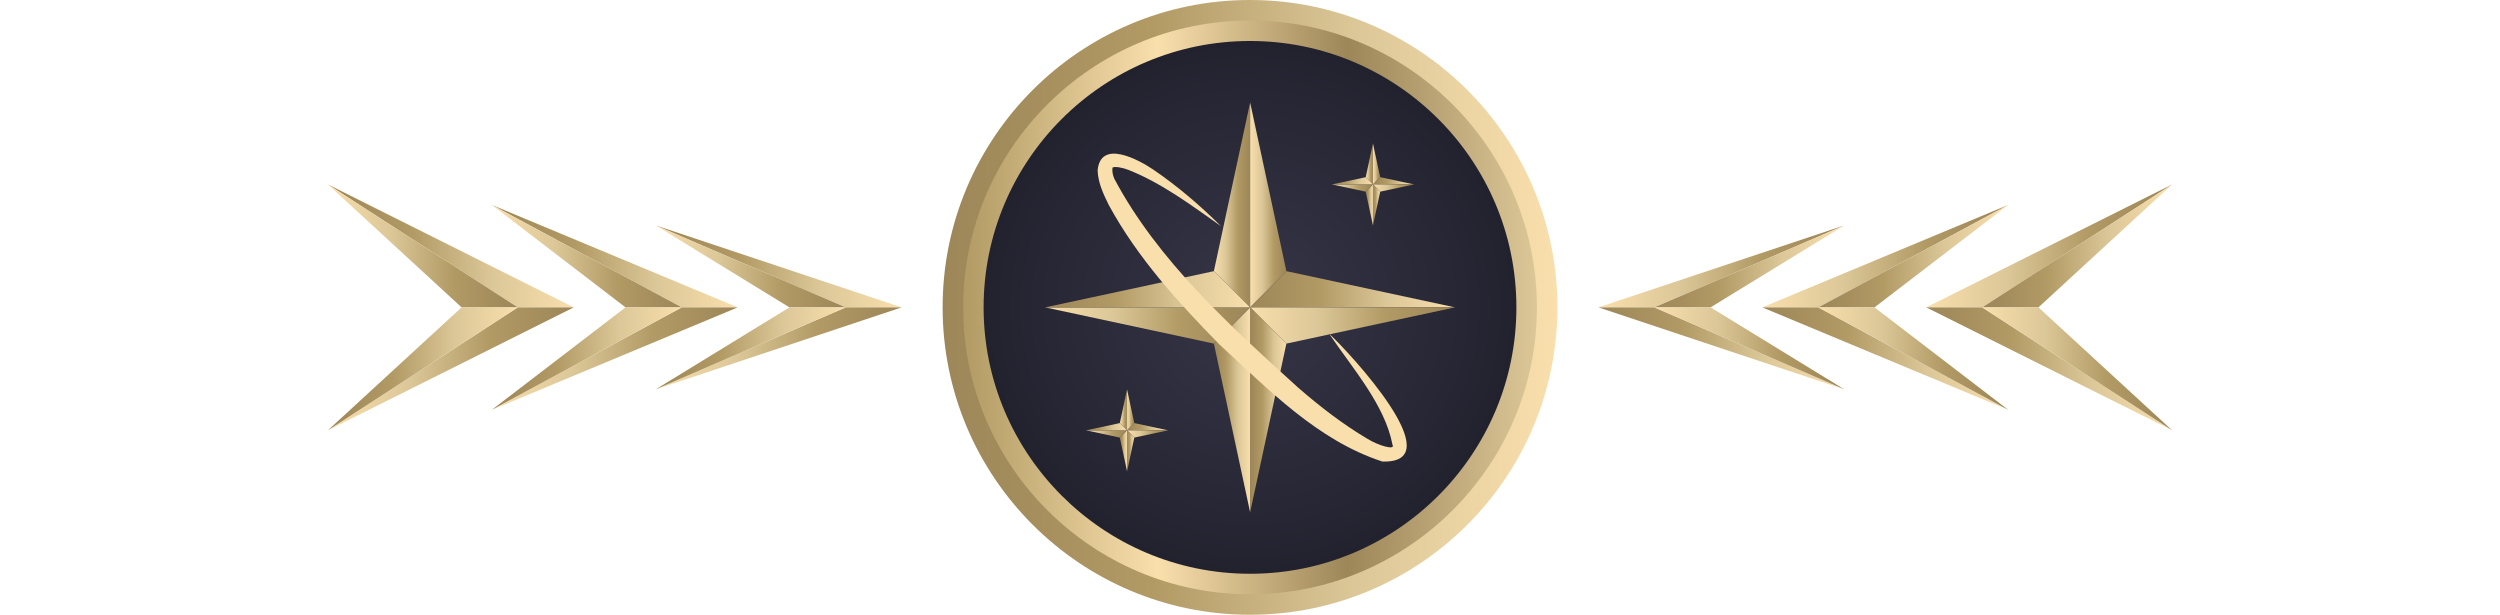 <svg xmlns="http://www.w3.org/2000/svg" width="122" height="30" fill="none"><path fill="url(#a)" d="M94 15h2.732L106 9l-12 6Z"/><path fill="url(#b)" d="M99.475 15h-2.743L106 9l-6.525 6Z"/><path fill="url(#c)" d="M94 15h2.732L106 21l-12-6Z"/><path fill="url(#d)" d="M99.475 15h-2.743L106 21l-6.525-6Z"/><path fill="url(#e)" d="M86 15h2.732L98 10l-12 5Z"/><path fill="url(#f)" d="M91.475 15h-2.743L98 10l-6.525 5Z"/><path fill="url(#g)" d="M86 15h2.732L98 20l-12-5Z"/><path fill="url(#h)" d="M91.475 15h-2.743L98 20l-6.525-5Z"/><path fill="url(#i)" d="M78 15h2.732L90 11l-12 4Z"/><path fill="url(#j)" d="M83.475 15h-2.743L90 11l-6.525 4Z"/><path fill="url(#k)" d="M78 15h2.732L90 19l-12-4Z"/><path fill="url(#l)" d="M83.475 15h-2.743L90 19l-6.525-4Z"/><path fill="url(#m)" d="M61 30c8.284 0 15-6.716 15-15 0-8.284-6.716-15-15-15-8.284 0-15 6.716-15 15 0 8.284 6.716 15 15 15Z"/><path fill="url(#n)" d="M61 29c-7.726 0-14-6.285-14-14S53.274 1 61 1s14 6.285 14 14-6.285 14-14 14Z"/><path fill="url(#o)" d="M61 28c-7.163 0-13-5.826-13-13S53.826 2 61 2s13 5.826 13 13-5.826 13-13 13Z"/><path fill="url(#p)" d="M54.648 20.646 55 21v-2l-.353 1.646Z"/><path fill="url(#q)" d="M55.355 20.646 55 21v-2l.354 1.646Z"/><path fill="url(#r)" d="M55.355 20.646 55 21H57l-1.645-.354Z"/><path fill="url(#s)" d="M55.355 21.354 55 21H57l-1.645.354Z"/><path fill="url(#t)" d="M55.355 21.354 55 21v2l.354-1.646Z"/><path fill="url(#u)" d="M54.648 21.354 55 21v2l-.353-1.646Z"/><path fill="url(#v)" d="M54.648 21.354 55 21H53l1.648.354Z"/><path fill="url(#w)" d="M54.648 20.646 55 21H53l1.648-.354Z"/><path fill="url(#x)" d="M66.648 8.646 67 9V7l-.353 1.646Z"/><path fill="url(#y)" d="M67.355 8.646 67 9V7l.354 1.646Z"/><path fill="url(#z)" d="M67.355 8.646 67 9H69l-1.645-.354Z"/><path fill="url(#A)" d="M67.355 9.354 67 9H69l-1.645.354Z"/><path fill="url(#B)" d="M67.355 9.354 67 9v2l.354-1.646Z"/><path fill="url(#C)" d="M66.648 9.354 67 9v2l-.353-1.646Z"/><path fill="url(#D)" d="M66.648 9.354 67 9H65l1.648.354Z"/><path fill="url(#E)" d="M66.648 8.646 67 9H65l1.648-.354Z"/><path fill="url(#F)" d="M59.24 13.232 61.006 15V5l-1.768 8.232Z"/><path fill="url(#G)" d="M62.775 13.232 61.007 15V5l1.768 8.232Z"/><path fill="url(#H)" d="M62.775 13.232 61.007 15h9.997l-8.229-1.768Z"/><path fill="url(#I)" d="M62.775 16.768 61.007 15h9.997l-8.229 1.768Z"/><path fill="url(#J)" d="M62.775 16.768 61.007 15v10l1.768-8.232Z"/><path fill="url(#K)" d="M59.24 16.768 61.006 15v10l-1.768-8.232Z"/><path fill="url(#L)" d="M59.24 16.768 61.006 15H51l8.24 1.768Z"/><path fill="url(#M)" d="M59.24 13.232 61.006 15H51l8.24-1.768Z"/><path fill="#F9DFAC" d="M64.91 16.33c.9.836 6.011 6.3 2.55 6.193-3.192-1.04-5.592-3.558-7.96-5.722-2.014-2.057-3.975-4.2-5.39-6.793-.256-.525-.524-1.071-.546-1.692.14-1.543 2.015-.515 2.711-.043 1.21.825 2.293 1.757 3.31 2.764-1.446-1.018-2.87-2.09-4.51-2.743-.29-.118-.675-.182-.782-.118-.032.129 0 .365.086.547 2.121 3.996 5.657 7.189 8.978 10.2 1.06.921 2.186 1.789 3.365 2.485.546.343 1.392.579 1.232.3-.365-1.939-1.94-3.717-3.054-5.367l.01-.011Z"/><path fill="url(#N)" d="M28 15H25.27L16 9l12 6Z"/><path fill="url(#O)" d="M22.526 15h2.743L16 9l6.525 6Z"/><path fill="url(#P)" d="M28 15H25.27L16 21l12-6Z"/><path fill="url(#Q)" d="M22.526 15h2.743L16 21l6.525-6Z"/><path fill="url(#R)" d="M36 15H33.27L24 10l12 5Z"/><path fill="url(#S)" d="M30.526 15h2.743L24 10l6.525 5Z"/><path fill="url(#T)" d="M36 15H33.27L24 20l12-5Z"/><path fill="url(#U)" d="M30.526 15h2.743L24 20l6.525-5Z"/><path fill="url(#V)" d="M44 15H41.27L32 11l12 4Z"/><path fill="url(#W)" d="M38.526 15h2.743L32 11l6.525 4Z"/><path fill="url(#X)" d="M44 15H41.27L32 19l12-4Z"/><path fill="url(#Y)" d="M38.526 15h2.743L32 19l6.525-4Z"/><defs><linearGradient id="a" x1="94" x2="106" y1="12" y2="12" gradientUnits="userSpaceOnUse"><stop stop-color="#F9DFAC"/><stop offset=".33" stop-color="#DCC798"/><stop offset=".66" stop-color="#B19A64"/><stop offset="1" stop-color="#9D8658"/></linearGradient><linearGradient id="b" x1="96.732" x2="106" y1="12" y2="12" gradientUnits="userSpaceOnUse"><stop stop-color="#9D8658"/><stop offset=".34" stop-color="#B19A64"/><stop offset=".67" stop-color="#DCC798"/><stop offset="1" stop-color="#F9DFAC"/></linearGradient><linearGradient id="c" x1="94" x2="106" y1="18" y2="18" gradientUnits="userSpaceOnUse"><stop stop-color="#9D8658"/><stop offset=".34" stop-color="#B19A64"/><stop offset=".67" stop-color="#DCC798"/><stop offset="1" stop-color="#F9DFAC"/></linearGradient><linearGradient id="d" x1="96.732" x2="106" y1="18" y2="18" gradientUnits="userSpaceOnUse"><stop stop-color="#F9DFAC"/><stop offset=".33" stop-color="#DCC798"/><stop offset=".66" stop-color="#B19A64"/><stop offset="1" stop-color="#9D8658"/></linearGradient><linearGradient id="e" x1="86" x2="98" y1="12.5" y2="12.5" gradientUnits="userSpaceOnUse"><stop stop-color="#F9DFAC"/><stop offset=".33" stop-color="#DCC798"/><stop offset=".66" stop-color="#B19A64"/><stop offset="1" stop-color="#9D8658"/></linearGradient><linearGradient id="f" x1="88.732" x2="98" y1="12.5" y2="12.5" gradientUnits="userSpaceOnUse"><stop stop-color="#9D8658"/><stop offset=".34" stop-color="#B19A64"/><stop offset=".67" stop-color="#DCC798"/><stop offset="1" stop-color="#F9DFAC"/></linearGradient><linearGradient id="g" x1="86" x2="98" y1="17.5" y2="17.5" gradientUnits="userSpaceOnUse"><stop stop-color="#9D8658"/><stop offset=".34" stop-color="#B19A64"/><stop offset=".67" stop-color="#DCC798"/><stop offset="1" stop-color="#F9DFAC"/></linearGradient><linearGradient id="h" x1="88.732" x2="98" y1="17.5" y2="17.5" gradientUnits="userSpaceOnUse"><stop stop-color="#F9DFAC"/><stop offset=".33" stop-color="#DCC798"/><stop offset=".66" stop-color="#B19A64"/><stop offset="1" stop-color="#9D8658"/></linearGradient><linearGradient id="i" x1="78" x2="90" y1="13" y2="13" gradientUnits="userSpaceOnUse"><stop stop-color="#F9DFAC"/><stop offset=".33" stop-color="#DCC798"/><stop offset=".66" stop-color="#B19A64"/><stop offset="1" stop-color="#9D8658"/></linearGradient><linearGradient id="j" x1="80.732" x2="90" y1="13" y2="13" gradientUnits="userSpaceOnUse"><stop stop-color="#9D8658"/><stop offset=".34" stop-color="#B19A64"/><stop offset=".67" stop-color="#DCC798"/><stop offset="1" stop-color="#F9DFAC"/></linearGradient><linearGradient id="k" x1="78" x2="90" y1="17" y2="17" gradientUnits="userSpaceOnUse"><stop stop-color="#9D8658"/><stop offset=".34" stop-color="#B19A64"/><stop offset=".67" stop-color="#DCC798"/><stop offset="1" stop-color="#F9DFAC"/></linearGradient><linearGradient id="l" x1="80.732" x2="90" y1="17" y2="17" gradientUnits="userSpaceOnUse"><stop stop-color="#F9DFAC"/><stop offset=".33" stop-color="#DCC798"/><stop offset=".66" stop-color="#B19A64"/><stop offset="1" stop-color="#9D8658"/></linearGradient><linearGradient id="m" x1="46" x2="76" y1="15" y2="15" gradientUnits="userSpaceOnUse"><stop stop-color="#9D8658"/><stop offset=".34" stop-color="#B19A64"/><stop offset=".67" stop-color="#DCC798"/><stop offset="1" stop-color="#F9DFAC"/></linearGradient><linearGradient id="n" x1="47" x2="75" y1="15" y2="15" gradientUnits="userSpaceOnUse"><stop stop-color="#B19A64"/><stop offset=".34" stop-color="#F9DFAC"/><stop offset=".67" stop-color="#9D8658"/><stop offset="1" stop-color="#DCC798"/></linearGradient><linearGradient id="p" x1="54.648" x2="55.001" y1="20" y2="20" gradientUnits="userSpaceOnUse"><stop stop-color="#F9DFAC"/><stop offset=".33" stop-color="#DCC798"/><stop offset=".66" stop-color="#B19A64"/><stop offset="1" stop-color="#9D8658"/></linearGradient><linearGradient id="q" x1="55.001" x2="55.355" y1="20" y2="20" gradientUnits="userSpaceOnUse"><stop stop-color="#F9DFAC"/><stop offset=".33" stop-color="#DCC798"/><stop offset=".66" stop-color="#B19A64"/><stop offset="1" stop-color="#9D8658"/></linearGradient><linearGradient id="r" x1="55.001" x2="57" y1="20.823" y2="20.823" gradientUnits="userSpaceOnUse"><stop stop-color="#9D8658"/><stop offset=".34" stop-color="#B19A64"/><stop offset=".67" stop-color="#DCC798"/><stop offset="1" stop-color="#F9DFAC"/></linearGradient><linearGradient id="s" x1="55.001" x2="57" y1="21.177" y2="21.177" gradientUnits="userSpaceOnUse"><stop stop-color="#F9DFAC"/><stop offset=".33" stop-color="#DCC798"/><stop offset=".66" stop-color="#B19A64"/><stop offset="1" stop-color="#9D8658"/></linearGradient><linearGradient id="t" x1="55.001" x2="55.355" y1="22" y2="22" gradientUnits="userSpaceOnUse"><stop stop-color="#9D8658"/><stop offset=".34" stop-color="#B19A64"/><stop offset=".67" stop-color="#DCC798"/><stop offset="1" stop-color="#F9DFAC"/></linearGradient><linearGradient id="u" x1="54.648" x2="55.001" y1="22" y2="22" gradientUnits="userSpaceOnUse"><stop stop-color="#9D8658"/><stop offset=".34" stop-color="#B19A64"/><stop offset=".67" stop-color="#DCC798"/><stop offset="1" stop-color="#F9DFAC"/></linearGradient><linearGradient id="v" x1="53" x2="55.001" y1="21.177" y2="21.177" gradientUnits="userSpaceOnUse"><stop stop-color="#F9DFAC"/><stop offset=".33" stop-color="#DCC798"/><stop offset=".66" stop-color="#B19A64"/><stop offset="1" stop-color="#9D8658"/></linearGradient><linearGradient id="w" x1="53" x2="55.001" y1="20.823" y2="20.823" gradientUnits="userSpaceOnUse"><stop stop-color="#9D8658"/><stop offset=".34" stop-color="#B19A64"/><stop offset=".67" stop-color="#DCC798"/><stop offset="1" stop-color="#F9DFAC"/></linearGradient><linearGradient id="x" x1="66.648" x2="67.001" y1="8" y2="8" gradientUnits="userSpaceOnUse"><stop stop-color="#F9DFAC"/><stop offset=".33" stop-color="#DCC798"/><stop offset=".66" stop-color="#B19A64"/><stop offset="1" stop-color="#9D8658"/></linearGradient><linearGradient id="y" x1="67.001" x2="67.355" y1="8" y2="8" gradientUnits="userSpaceOnUse"><stop stop-color="#F9DFAC"/><stop offset=".33" stop-color="#DCC798"/><stop offset=".66" stop-color="#B19A64"/><stop offset="1" stop-color="#9D8658"/></linearGradient><linearGradient id="z" x1="67.001" x2="69" y1="8.823" y2="8.823" gradientUnits="userSpaceOnUse"><stop stop-color="#9D8658"/><stop offset=".34" stop-color="#B19A64"/><stop offset=".67" stop-color="#DCC798"/><stop offset="1" stop-color="#F9DFAC"/></linearGradient><linearGradient id="A" x1="67.001" x2="69" y1="9.177" y2="9.177" gradientUnits="userSpaceOnUse"><stop stop-color="#F9DFAC"/><stop offset=".33" stop-color="#DCC798"/><stop offset=".66" stop-color="#B19A64"/><stop offset="1" stop-color="#9D8658"/></linearGradient><linearGradient id="B" x1="67.001" x2="67.355" y1="10" y2="10" gradientUnits="userSpaceOnUse"><stop stop-color="#9D8658"/><stop offset=".34" stop-color="#B19A64"/><stop offset=".67" stop-color="#DCC798"/><stop offset="1" stop-color="#F9DFAC"/></linearGradient><linearGradient id="C" x1="66.648" x2="67.001" y1="10" y2="10" gradientUnits="userSpaceOnUse"><stop stop-color="#9D8658"/><stop offset=".34" stop-color="#B19A64"/><stop offset=".67" stop-color="#DCC798"/><stop offset="1" stop-color="#F9DFAC"/></linearGradient><linearGradient id="D" x1="65" x2="67.001" y1="9.177" y2="9.177" gradientUnits="userSpaceOnUse"><stop stop-color="#F9DFAC"/><stop offset=".33" stop-color="#DCC798"/><stop offset=".66" stop-color="#B19A64"/><stop offset="1" stop-color="#9D8658"/></linearGradient><linearGradient id="E" x1="65" x2="67.001" y1="8.823" y2="8.823" gradientUnits="userSpaceOnUse"><stop stop-color="#9D8658"/><stop offset=".34" stop-color="#B19A64"/><stop offset=".67" stop-color="#DCC798"/><stop offset="1" stop-color="#F9DFAC"/></linearGradient><linearGradient id="F" x1="59.239" x2="61.007" y1="10" y2="10" gradientUnits="userSpaceOnUse"><stop stop-color="#F9DFAC"/><stop offset=".33" stop-color="#DCC798"/><stop offset=".66" stop-color="#B19A64"/><stop offset="1" stop-color="#9D8658"/></linearGradient><linearGradient id="G" x1="61.007" x2="62.775" y1="10" y2="10" gradientUnits="userSpaceOnUse"><stop stop-color="#F9DFAC"/><stop offset=".33" stop-color="#DCC798"/><stop offset=".66" stop-color="#B19A64"/><stop offset="1" stop-color="#9D8658"/></linearGradient><linearGradient id="H" x1="61.007" x2="71.004" y1="14.116" y2="14.116" gradientUnits="userSpaceOnUse"><stop stop-color="#9D8658"/><stop offset=".34" stop-color="#B19A64"/><stop offset=".67" stop-color="#DCC798"/><stop offset="1" stop-color="#F9DFAC"/></linearGradient><linearGradient id="I" x1="61.007" x2="71.004" y1="15.884" y2="15.884" gradientUnits="userSpaceOnUse"><stop stop-color="#F9DFAC"/><stop offset=".33" stop-color="#DCC798"/><stop offset=".66" stop-color="#B19A64"/><stop offset="1" stop-color="#9D8658"/></linearGradient><linearGradient id="J" x1="61.007" x2="62.775" y1="20" y2="20" gradientUnits="userSpaceOnUse"><stop stop-color="#9D8658"/><stop offset=".34" stop-color="#B19A64"/><stop offset=".67" stop-color="#DCC798"/><stop offset="1" stop-color="#F9DFAC"/></linearGradient><linearGradient id="K" x1="59.239" x2="61.007" y1="20" y2="20" gradientUnits="userSpaceOnUse"><stop stop-color="#9D8658"/><stop offset=".34" stop-color="#B19A64"/><stop offset=".67" stop-color="#DCC798"/><stop offset="1" stop-color="#F9DFAC"/></linearGradient><linearGradient id="L" x1="51" x2="61.007" y1="15.884" y2="15.884" gradientUnits="userSpaceOnUse"><stop stop-color="#F9DFAC"/><stop offset=".33" stop-color="#DCC798"/><stop offset=".66" stop-color="#B19A64"/><stop offset="1" stop-color="#9D8658"/></linearGradient><linearGradient id="M" x1="51" x2="61.007" y1="14.116" y2="14.116" gradientUnits="userSpaceOnUse"><stop stop-color="#9D8658"/><stop offset=".34" stop-color="#B19A64"/><stop offset=".67" stop-color="#DCC798"/><stop offset="1" stop-color="#F9DFAC"/></linearGradient><linearGradient id="N" x1="28.001" x2="16.001" y1="12" y2="12" gradientUnits="userSpaceOnUse"><stop stop-color="#F9DFAC"/><stop offset=".33" stop-color="#DCC798"/><stop offset=".66" stop-color="#B19A64"/><stop offset="1" stop-color="#9D8658"/></linearGradient><linearGradient id="O" x1="25.269" x2="16.001" y1="12" y2="12" gradientUnits="userSpaceOnUse"><stop stop-color="#9D8658"/><stop offset=".34" stop-color="#B19A64"/><stop offset=".67" stop-color="#DCC798"/><stop offset="1" stop-color="#F9DFAC"/></linearGradient><linearGradient id="P" x1="28.001" x2="16.001" y1="18" y2="18" gradientUnits="userSpaceOnUse"><stop stop-color="#9D8658"/><stop offset=".34" stop-color="#B19A64"/><stop offset=".67" stop-color="#DCC798"/><stop offset="1" stop-color="#F9DFAC"/></linearGradient><linearGradient id="Q" x1="25.269" x2="16.001" y1="18" y2="18" gradientUnits="userSpaceOnUse"><stop stop-color="#F9DFAC"/><stop offset=".33" stop-color="#DCC798"/><stop offset=".66" stop-color="#B19A64"/><stop offset="1" stop-color="#9D8658"/></linearGradient><linearGradient id="R" x1="36.001" x2="24.001" y1="12.5" y2="12.5" gradientUnits="userSpaceOnUse"><stop stop-color="#F9DFAC"/><stop offset=".33" stop-color="#DCC798"/><stop offset=".66" stop-color="#B19A64"/><stop offset="1" stop-color="#9D8658"/></linearGradient><linearGradient id="S" x1="33.269" x2="24.001" y1="12.5" y2="12.5" gradientUnits="userSpaceOnUse"><stop stop-color="#9D8658"/><stop offset=".34" stop-color="#B19A64"/><stop offset=".67" stop-color="#DCC798"/><stop offset="1" stop-color="#F9DFAC"/></linearGradient><linearGradient id="T" x1="36.001" x2="24.001" y1="17.5" y2="17.5" gradientUnits="userSpaceOnUse"><stop stop-color="#9D8658"/><stop offset=".34" stop-color="#B19A64"/><stop offset=".67" stop-color="#DCC798"/><stop offset="1" stop-color="#F9DFAC"/></linearGradient><linearGradient id="U" x1="33.269" x2="24.001" y1="17.5" y2="17.5" gradientUnits="userSpaceOnUse"><stop stop-color="#F9DFAC"/><stop offset=".33" stop-color="#DCC798"/><stop offset=".66" stop-color="#B19A64"/><stop offset="1" stop-color="#9D8658"/></linearGradient><linearGradient id="V" x1="44.001" x2="32.001" y1="13" y2="13" gradientUnits="userSpaceOnUse"><stop stop-color="#F9DFAC"/><stop offset=".33" stop-color="#DCC798"/><stop offset=".66" stop-color="#B19A64"/><stop offset="1" stop-color="#9D8658"/></linearGradient><linearGradient id="W" x1="41.269" x2="32.001" y1="13" y2="13" gradientUnits="userSpaceOnUse"><stop stop-color="#9D8658"/><stop offset=".34" stop-color="#B19A64"/><stop offset=".67" stop-color="#DCC798"/><stop offset="1" stop-color="#F9DFAC"/></linearGradient><linearGradient id="X" x1="44.001" x2="32.001" y1="17" y2="17" gradientUnits="userSpaceOnUse"><stop stop-color="#9D8658"/><stop offset=".34" stop-color="#B19A64"/><stop offset=".67" stop-color="#DCC798"/><stop offset="1" stop-color="#F9DFAC"/></linearGradient><linearGradient id="Y" x1="41.269" x2="32.001" y1="17" y2="17" gradientUnits="userSpaceOnUse"><stop stop-color="#F9DFAC"/><stop offset=".33" stop-color="#DCC798"/><stop offset=".66" stop-color="#B19A64"/><stop offset="1" stop-color="#9D8658"/></linearGradient><radialGradient id="o" cx="0" cy="0" r="1" gradientTransform="matrix(13 0 0 13 61 15)" gradientUnits="userSpaceOnUse"><stop stop-color="#363648"/><stop offset="1" stop-color="#22222F"/></radialGradient></defs></svg>